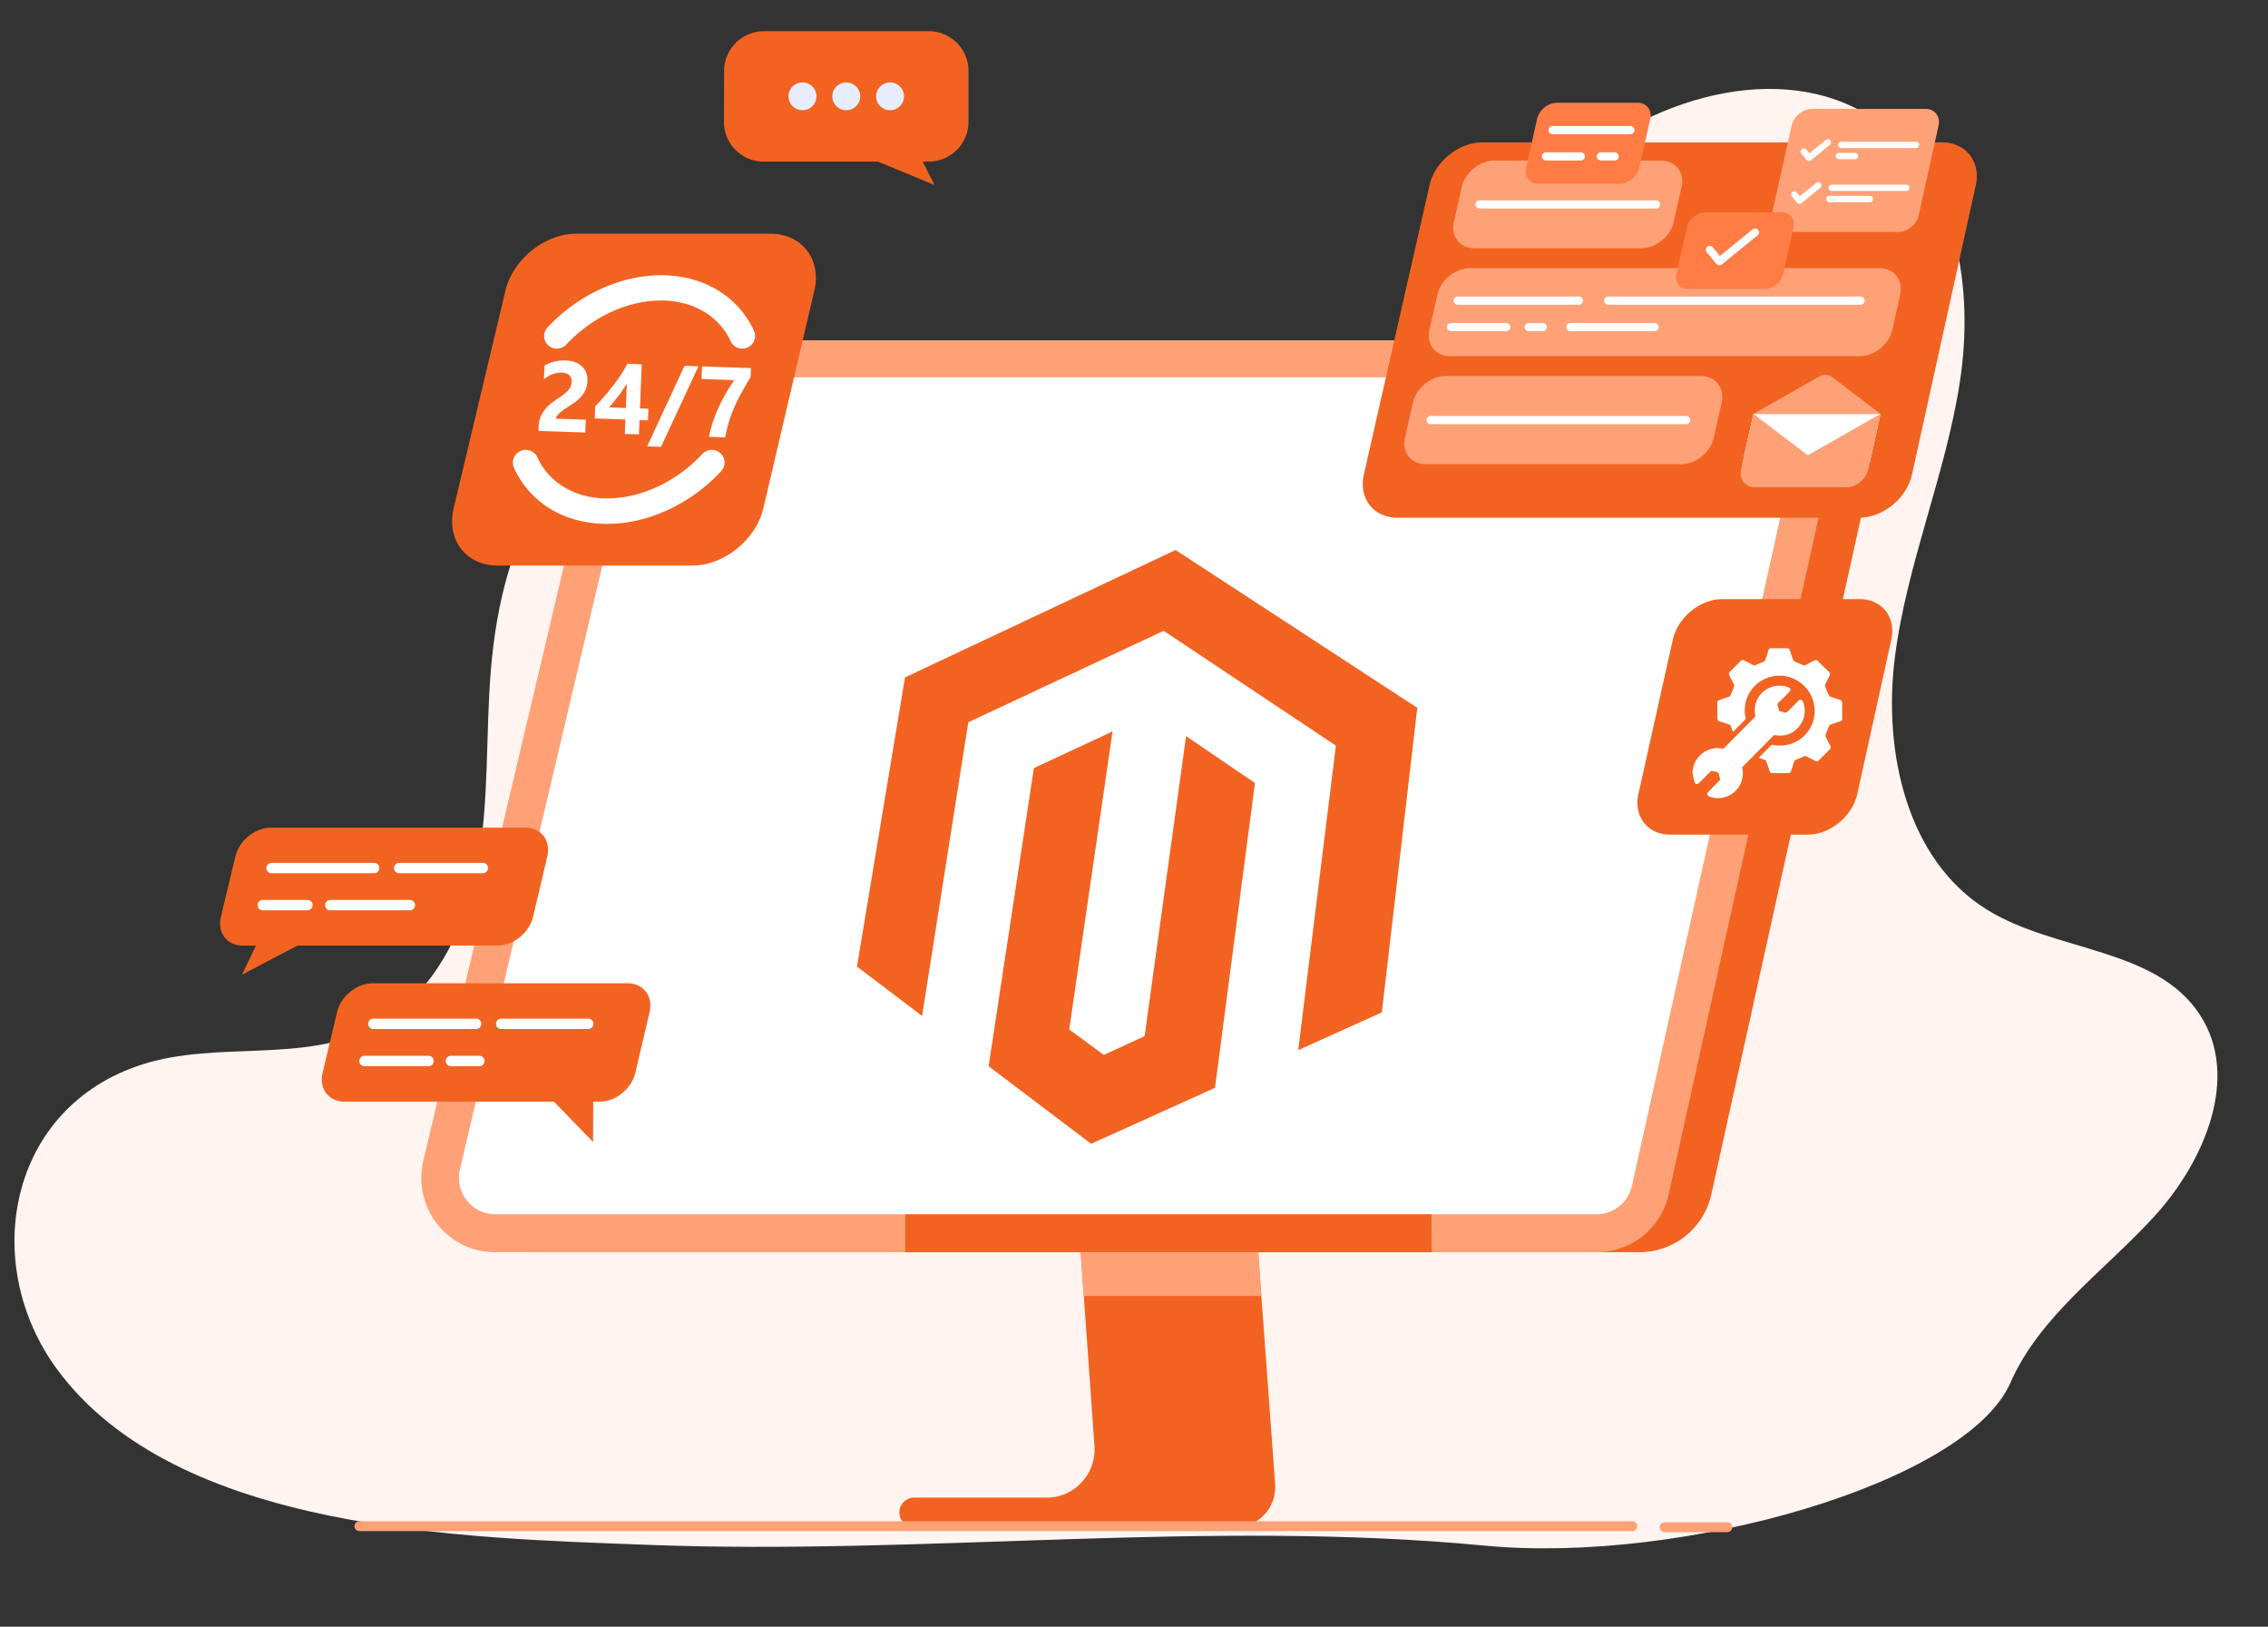 <?xml version="1.0" encoding="UTF-8"?> <svg xmlns="http://www.w3.org/2000/svg" width="618.059" height="443.192" viewBox="0 0 618.059 443.192"><rect x="0" y="0" width="618.059" height="443.192" fill="#333333" stroke="none"/><g id="Group_2434" data-name="Group 2434" transform="translate(-1019.976 -921.653)"><g id="BACKGROUND" transform="translate(1030.361 937)"><g id="Group_2383" data-name="Group 2383" transform="translate(0 0)"><g id="Group_2428" data-name="Group 2428"><path id="Path_19063" data-name="Path 19063" d="M257.175,297.368c19.846-7.473,43.432-2.556,61.848-13.071,15.721-8.977,23.853-27.385,26.339-45.317s.372-36.158.956-54.252c.565-17.467,3.82-35.267,12.812-50.253s24.421-26.8,41.836-28.259c36.645-3.065,63.464,37.208,99.827,42.684,30.5,4.593,59.152-16.668,78-41.09S610.98,54.567,633.2,33.174s58.334-33.488,83.949-16.3c21.361,14.334,27.414,43.5,24.809,69.087s-11.9,50.209-13.757,75.866,6.1,54.746,28.636,67.15c19.268,10.605,46.593,7.846,59.523,25.637,11.855,16.314,3.3,39.729-9.477,55.331s-29.766,28.605-36.9,47.467c-10.534,27.85-86.673,54.07-140.729,51.773-76.245-3.24-151.825,10.644-227.948,11.728-49.7.708-128.072,3.279-163.062-39.321C215.652,354.082,220.993,310.991,257.175,297.368Z" transform="translate(-212.76 -35.803) rotate(3)" fill="#fff4ef"></path></g></g></g><g id="Group_2429" data-name="Group 2429" transform="translate(-115.5 -7.865)"><g id="OBJECTS" transform="translate(1195.401 938.01)"><g id="Group_2427" data-name="Group 2427"><g id="Group_2386" data-name="Group 2386" transform="translate(137.325)"><g id="Group_2384" data-name="Group 2384"><path id="Path_19148" data-name="Path 19148" d="M10.91,35.537H55.766a10.917,10.917,0,0,0,10.055-6.616,10.73,10.73,0,0,0,.858-4.215l0-13.9A10.7,10.7,0,0,0,65.828,6.6a10.882,10.882,0,0,0-5.8-5.751A10.934,10.934,0,0,0,55.793,0H11.008A10.937,10.937,0,0,0,.949,6.6a10.724,10.724,0,0,0-.87,4.208l-.045,13.9a10.723,10.723,0,0,0,3.17,7.658,10.881,10.881,0,0,0,7.705,3.173Z" fill="#f26322"></path><path id="Path_19149" data-name="Path 19149" d="M.012,1,18.621,8.661,14.259,0Z" transform="translate(38.778 33.231)" fill="#f26322"></path></g><g id="Group_2385" data-name="Group 2385" transform="translate(17.62 13.981)"><path id="Path_19150" data-name="Path 19150" d="M.005,3.774a3.743,3.743,0,0,0,1.11,2.669,3.816,3.816,0,0,0,6.195-1.2A3.75,3.75,0,0,0,6.5,1.1,3.816,3.816,0,0,0,.306,2.3,3.74,3.74,0,0,0,.005,3.774Z" transform="translate(23.879)" fill="#e8edfe"></path><path id="Path_19151" data-name="Path 19151" d="M.007,3.774A3.741,3.741,0,0,0,1.116,6.443a3.817,3.817,0,0,0,6.2-1.2A3.748,3.748,0,0,0,6.5,1.1,3.818,3.818,0,0,0,.309,2.3,3.741,3.741,0,0,0,.007,3.774Z" transform="translate(11.939)" fill="#e8edfe"></path><path id="Path_19152" data-name="Path 19152" d="M.009,3.774A3.739,3.739,0,0,0,1.117,6.443a3.819,3.819,0,0,0,6.2-1.2A3.747,3.747,0,0,0,6.507,1.1a3.819,3.819,0,0,0-6.2,1.2A3.743,3.743,0,0,0,.009,3.774Z" fill="#e8edfe"></path></g></g><g id="Group_2391" data-name="Group 2391" transform="translate(54.747 84.214)"><g id="Group_2390" data-name="Group 2390"><g id="Group_2387" data-name="Group 2387" transform="translate(130.423 140.92)"><path id="Path_19153" data-name="Path 19153" d="M90.634,10.074A10.846,10.846,0,0,0,79.817,0H36.563a2.473,2.473,0,0,0-2.472,2.477h0a2.474,2.474,0,0,0,2.475,2.478h3.51a2.186,2.186,0,0,1,2.179,2.033l10.905,153.3A13.189,13.189,0,0,1,49.7,170.2a13.085,13.085,0,0,1-4.25,3.065,12.921,12.921,0,0,1-5.311,1.133H4a3.946,3.946,0,0,0-1.552.316,4,4,0,0,0-1.269.863A4.036,4.036,0,0,0,0,178.427H0a4.028,4.028,0,0,0,1.165,2.847,3.989,3.989,0,0,0,1.267.863,3.942,3.942,0,0,0,1.552.316H91.561a10.754,10.754,0,0,0,4.426-.945,10.875,10.875,0,0,0,3.537-2.556,10.985,10.985,0,0,0,2.871-8.271Z" fill="#f26322"></path></g><g id="Group_2388" data-name="Group 2388" transform="translate(11.64)"><path id="Path_19154" data-name="Path 19154" d="M320.452,248.446H20.266a19.976,19.976,0,0,1-15.807-7.692A20.257,20.257,0,0,1,.683,223.5L49.763,15.47A20.126,20.126,0,0,1,69.353,0H366.3a20.143,20.143,0,0,1,8.917,2.06,20.39,20.39,0,0,1,10.756,13.293,19.807,19.807,0,0,1,.112,9.106l-46.033,208.2a20.05,20.05,0,0,1-19.6,15.788Z" fill="#f26322"></path></g><g id="Group_2389" data-name="Group 2389"><path id="Path_19155" data-name="Path 19155" d="M320.452,248.446H20.266a19.965,19.965,0,0,1-15.8-7.692A20.251,20.251,0,0,1,.7,223.5L49.88,15.47a20.037,20.037,0,0,1,7.1-11.133A20.139,20.139,0,0,1,69.478,0H366.43a20.136,20.136,0,0,1,8.915,2.06A20.376,20.376,0,0,1,386.1,15.353a19.808,19.808,0,0,1,.107,9.106l-46.138,208.2a20.062,20.062,0,0,1-19.612,15.788Z" fill="#ffa177"></path><path id="Path_19156" data-name="Path 19156" d="M10,228.019a10,10,0,0,1-2.245-.254,9.813,9.813,0,0,1-3.967-1.93,9.985,9.985,0,0,1-3.721-7.863,10.207,10.207,0,0,1,.273-2.256L49.436,7.638A9.876,9.876,0,0,1,55.791.561,10.019,10.019,0,0,1,59.108,0H356.191a10.043,10.043,0,0,1,2.226.249,9.928,9.928,0,0,1,3.957,1.893,10.138,10.138,0,0,1,2.8,3.467,9.808,9.808,0,0,1,.771,6.467L319.725,220.232a10.058,10.058,0,0,1-1.283,3.15,9.823,9.823,0,0,1-5.051,4.064,9.976,9.976,0,0,1-3.344.572Z" transform="translate(10.331 10.106)" fill="#fff"></path></g></g></g><path id="Path_19161" data-name="Path 19161" d="M48.357,0H0L1.1,15.524H49.494Z" transform="translate(234.321 329.064)" fill="#ffa177"></path><g id="Group_2400" data-name="Group 2400" transform="translate(311.034 19.509)"><path id="Path_19162" data-name="Path 19162" d="M135.657,102.26H9.867a10.343,10.343,0,0,1-4.4-.927A8.617,8.617,0,0,1,2.284,98.8,8.884,8.884,0,0,1,.6,95.054a11.045,11.045,0,0,1,.113-4.59L18.6,11.7a14.062,14.062,0,0,1,1.961-4.557,16.249,16.249,0,0,1,3.37-3.72A15.97,15.97,0,0,1,28.248.919,13.417,13.417,0,0,1,33.042,0H158.271a10.378,10.378,0,0,1,4.382.919,8.661,8.661,0,0,1,3.191,2.507,8.869,8.869,0,0,1,1.7,3.72,10.923,10.923,0,0,1-.079,4.557l-17.375,78.76a14.109,14.109,0,0,1-1.943,4.59,16.23,16.23,0,0,1-3.363,3.75,15.92,15.92,0,0,1-4.32,2.529A13.388,13.388,0,0,1,135.657,102.26Z" transform="translate(0 10.791)" fill="#f26322"></path><path id="Path_19163" data-name="Path 19163" d="M51.3,23.894H5.91a6.369,6.369,0,0,1-2.7-.567,5.294,5.294,0,0,1-1.958-1.547A5.434,5.434,0,0,1,.218,19.485a6.738,6.738,0,0,1,.067-2.809L2.432,7.208A8.653,8.653,0,0,1,3.638,4.4,10,10,0,0,1,5.713,2.111,9.832,9.832,0,0,1,8.369.566,8.26,8.26,0,0,1,11.321,0H56.664a6.377,6.377,0,0,1,2.7.566,5.307,5.307,0,0,1,1.96,1.544A5.44,5.44,0,0,1,62.362,4.4,6.726,6.726,0,0,1,62.3,7.208l-2.121,9.468a8.65,8.65,0,0,1-1.2,2.809,9.986,9.986,0,0,1-2.071,2.295,9.813,9.813,0,0,1-2.655,1.548A8.25,8.25,0,0,1,51.3,23.894Z" transform="translate(24.972 15.752)" fill="#ffa177"></path><path id="Path_19164" data-name="Path 19164" d="M75.538,24.018H5.912a6.369,6.369,0,0,1-2.705-.57,5.305,5.305,0,0,1-1.962-1.555A5.465,5.465,0,0,1,.207,19.585a6.79,6.79,0,0,1,.068-2.824L2.434,7.245A8.715,8.715,0,0,1,3.645,4.424a10.053,10.053,0,0,1,2.081-2.3A9.859,9.859,0,0,1,8.39.569,8.265,8.265,0,0,1,11.35,0H80.9a6.382,6.382,0,0,1,2.7.569,5.327,5.327,0,0,1,1.966,1.552,5.478,5.478,0,0,1,1.045,2.3,6.778,6.778,0,0,1-.058,2.821l-2.122,9.517a8.7,8.7,0,0,1-1.2,2.824,10.016,10.016,0,0,1-2.075,2.306A9.825,9.825,0,0,1,78.5,23.447,8.254,8.254,0,0,1,75.538,24.018Z" transform="translate(11.65 74.449)" fill="#ffa177"></path><path id="Path_19165" data-name="Path 19165" d="M117.564,23.956H5.911a6.368,6.368,0,0,1-2.7-.569,5.3,5.3,0,0,1-1.96-1.551,5.451,5.451,0,0,1-1.037-2.3A6.767,6.767,0,0,1,.28,16.719L2.433,7.226A8.684,8.684,0,0,1,3.641,4.413a10.027,10.027,0,0,1,2.078-2.3A9.845,9.845,0,0,1,8.379.568,8.262,8.262,0,0,1,11.335,0H122.871a6.388,6.388,0,0,1,2.7.568,5.335,5.335,0,0,1,1.966,1.548,5.474,5.474,0,0,1,1.049,2.3,6.753,6.753,0,0,1-.051,2.813l-2.1,9.492a8.648,8.648,0,0,1-1.194,2.816,9.961,9.961,0,0,1-2.067,2.3,9.786,9.786,0,0,1-2.654,1.551A8.241,8.241,0,0,1,117.564,23.956Z" transform="translate(18.319 45.063)" fill="#ffa177"></path><path id="Path_19166" data-name="Path 19166" d="M25.656,22.059h-22a3.883,3.883,0,0,1-1.643-.345,3.227,3.227,0,0,1-1.193-.942,3.309,3.309,0,0,1-.632-1.4,4.1,4.1,0,0,1,.039-1.71l3-13.281a5.26,5.26,0,0,1,.733-1.707A6.08,6.08,0,0,1,5.228,1.284,5.981,5.981,0,0,1,6.844.344,5.03,5.03,0,0,1,8.641,0H30.618A3.885,3.885,0,0,1,32.26.345a3.23,3.23,0,0,1,1.193.94,3.308,3.308,0,0,1,.634,1.394,4.09,4.09,0,0,1-.036,1.707L31.066,17.666a5.263,5.263,0,0,1-.732,1.71,6.08,6.08,0,0,1-1.262,1.4,5.979,5.979,0,0,1-1.617.942A5.029,5.029,0,0,1,25.656,22.059Z" transform="translate(44.698)" fill="#ff7c44"></path><g id="Group_2396" data-name="Group 2396" transform="translate(111.446 1.668)"><path id="Path_19167" data-name="Path 19167" d="M34.867,33.54H3.959a4.03,4.03,0,0,1-1.7-.358,3.359,3.359,0,0,1-1.239-.976,3.444,3.444,0,0,1-.66-1.448,4.252,4.252,0,0,1,.035-1.773l5.45-24.44A5.434,5.434,0,0,1,6.6,2.775,6.273,6.273,0,0,1,7.9,1.331,6.173,6.173,0,0,1,9.57.357,5.2,5.2,0,0,1,11.432,0H42.294A4.033,4.033,0,0,1,44,.357a3.363,3.363,0,0,1,1.239.974A3.44,3.44,0,0,1,45.9,2.775a4.237,4.237,0,0,1-.032,1.769l-5.407,24.44a5.44,5.44,0,0,1-.753,1.773A6.275,6.275,0,0,1,38.4,32.2a6.171,6.171,0,0,1-1.673.977A5.2,5.2,0,0,1,34.867,33.54Z" fill="#ffa177"></path><g id="Group_2393" data-name="Group 2393" transform="translate(8.27 8.263)"><path id="Path_19168" data-name="Path 19168" d="M2.3,5.91H2.23l-.023,0a.877.877,0,0,1-.586-.315L.23,3.9A.859.859,0,0,1,.036,3.27a.853.853,0,0,1,.615-.736.875.875,0,0,1,.915.286L2.4,3.838,6.888.192a.855.855,0,0,1,.3-.159A.876.876,0,0,1,8.27.62a.855.855,0,0,1-.061.644.846.846,0,0,1-.216.263L2.841,5.717a.857.857,0,0,1-.256.143A.867.867,0,0,1,2.3,5.91Z" fill="#fff"></path><g id="Group_2392" data-name="Group 2392" transform="translate(9.562 0.682)"><path id="Line_21" data-name="Line 21" d="M21.227,1.72H.883a.877.877,0,0,1-.8-.525A.857.857,0,0,1,.009.86.851.851,0,0,1,.529.068.863.863,0,0,1,.866,0H21.208a.878.878,0,0,1,.8.525.858.858,0,0,1,.072.335.85.85,0,0,1-.52.792A.863.863,0,0,1,21.227,1.72Z" transform="translate(0.679)" fill="#fff"></path><path id="Line_22" data-name="Line 22" d="M5.276,1.72H.883a.877.877,0,0,1-.8-.525A.857.857,0,0,1,.009.86.851.851,0,0,1,.53.068.863.863,0,0,1,.866,0H5.258a.878.878,0,0,1,.8.525A.857.857,0,0,1,6.133.86a.851.851,0,0,1-.521.792A.863.863,0,0,1,5.276,1.72Z" transform="translate(0 3.053)" fill="#fff"></path></g></g><g id="Group_2395" data-name="Group 2395" transform="translate(5.664 19.96)"><path id="Path_19169" data-name="Path 19169" d="M2.3,5.917H2.23l-.023,0A.878.878,0,0,1,1.621,5.6L.23,3.906a.861.861,0,0,1-.194-.632.854.854,0,0,1,.615-.737.875.875,0,0,1,.916.287l.839,1.019L6.891.193a.856.856,0,0,1,.3-.159A.876.876,0,0,1,8.274.62a.856.856,0,0,1-.061.644A.847.847,0,0,1,8,1.529l-5.155,4.2a.861.861,0,0,1-.4.18A.869.869,0,0,1,2.3,5.917Z" fill="#fff"></path><g id="Group_2394" data-name="Group 2394" transform="translate(9.567 0.683)"><path id="Line_23" data-name="Line 23" d="M21.238,1.721H.884A.878.878,0,0,1,.08,1.2.858.858,0,0,1,.009.861.851.851,0,0,1,.53.068.863.863,0,0,1,.866,0H21.219a.879.879,0,0,1,.8.526.859.859,0,0,1,.072.335.85.85,0,0,1-.52.793A.863.863,0,0,1,21.238,1.721Z" transform="translate(0.68)" fill="#fff"></path><path id="Line_24" data-name="Line 24" d="M11.946,1.722H.884A.878.878,0,0,1,.08,1.2.859.859,0,0,1,.009.861.852.852,0,0,1,.53.068.863.863,0,0,1,.866,0H11.928a.878.878,0,0,1,.8.526A.859.859,0,0,1,12.8.861a.851.851,0,0,1-.521.793A.863.863,0,0,1,11.946,1.722Z" transform="translate(0 3.057)" fill="#fff"></path></g></g></g><path id="Line_25" data-name="Line 25" d="M49.227,2.233H1.136A1.132,1.132,0,0,1,.1,1.551,1.11,1.11,0,0,1,.687.088,1.122,1.122,0,0,1,1.123,0H49.21A1.135,1.135,0,0,1,50.25.682a1.108,1.108,0,0,1-.586,1.463A1.121,1.121,0,0,1,49.227,2.233Z" transform="translate(31.098 26.576)" fill="#fff"></path><path id="Line_26" data-name="Line 26" d="M70.731,2.244H1.138A1.135,1.135,0,0,1,.1,1.559,1.118,1.118,0,0,1,1.126,0H70.713a1.133,1.133,0,0,1,1.136,1.122,1.112,1.112,0,0,1-.679,1.034A1.121,1.121,0,0,1,70.731,2.244Z" transform="translate(17.786 85.33)" fill="#fff"></path><g id="Group_2397" data-name="Group 2397" transform="translate(23.361 52.792)"><path id="Line_27" data-name="Line 27" d="M34.164,2.238H1.137A1.133,1.133,0,0,1,.1,1.554,1.115,1.115,0,0,1,1.125,0H34.148a1.135,1.135,0,0,1,1.041.683,1.113,1.113,0,0,1-1.025,1.555Z" transform="translate(1.802)" fill="#fff"></path><path id="Line_28" data-name="Line 28" d="M69.88,2.238H1.141A1.136,1.136,0,0,1,.1,1.554,1.113,1.113,0,0,1,1.125,0H69.857A1.14,1.14,0,0,1,70.9.683a1.117,1.117,0,0,1,.093.436,1.106,1.106,0,0,1-.676,1.031A1.119,1.119,0,0,1,69.88,2.238Z" transform="translate(42.822)" fill="#fff"></path><path id="Line_29" data-name="Line 29" d="M16.16,2.239H1.137A1.133,1.133,0,0,1,.1,1.555,1.115,1.115,0,0,1,1.125,0H16.146a1.134,1.134,0,0,1,1.041.684A1.115,1.115,0,0,1,16.16,2.239Z" transform="translate(0 7.203)" fill="#fff"></path><path id="Line_30" data-name="Line 30" d="M4.895,2.239H1.139A1.135,1.135,0,0,1,.1,1.555,1.114,1.114,0,0,1,1.125,0H4.88A1.135,1.135,0,0,1,5.921.684,1.114,1.114,0,0,1,4.895,2.239Z" transform="translate(21.182 7.203)" fill="#fff"></path><path id="Line_31" data-name="Line 31" d="M24.036,2.239H1.14A1.136,1.136,0,0,1,.1,1.555,1.114,1.114,0,0,1,1.125,0H24.019a1.137,1.137,0,0,1,1.042.684,1.113,1.113,0,0,1-1.024,1.556Z" transform="translate(32.538 7.203)" fill="#fff"></path></g><g id="Group_2398" data-name="Group 2398" transform="translate(49.231 6.323)"><path id="Line_32" data-name="Line 32" d="M22.307,2.229H1.137A1.132,1.132,0,0,1,.1,1.548,1.107,1.107,0,0,1,.686.088,1.121,1.121,0,0,1,1.122,0H22.29a1.134,1.134,0,0,1,1.039.681,1.106,1.106,0,0,1-.586,1.461A1.121,1.121,0,0,1,22.307,2.229Z" transform="translate(1.791)" fill="#fff"></path><path id="Line_33" data-name="Line 33" d="M10.6,2.23H1.137A1.133,1.133,0,0,1,.1,1.549,1.108,1.108,0,0,1,.686.088,1.122,1.122,0,0,1,1.123,0H10.58a1.133,1.133,0,0,1,1.039.681,1.108,1.108,0,0,1-.587,1.462A1.121,1.121,0,0,1,10.6,2.23Z" transform="translate(0 7.174)" fill="#fff"></path><path id="Line_34" data-name="Line 34" d="M4.888,2.23H1.139A1.133,1.133,0,0,1,.1,1.549,1.107,1.107,0,0,1,.686.088,1.121,1.121,0,0,1,1.123,0H4.871a1.134,1.134,0,0,1,1.04.681,1.107,1.107,0,0,1-.587,1.462A1.121,1.121,0,0,1,4.888,2.23Z" transform="translate(14.939 7.174)" fill="#fff"></path></g><path id="Path_19170" data-name="Path 19170" d="M24.328,20.839H3.433a3.6,3.6,0,0,1-1.524-.321A3,3,0,0,1,.8,19.644a3.08,3.08,0,0,1-.588-1.3A3.812,3.812,0,0,1,.246,16.76L3.087,4.073a4.877,4.877,0,0,1,.677-1.585A5.629,5.629,0,0,1,4.932,1.193,5.533,5.533,0,0,1,6.429.32,4.654,4.654,0,0,1,8.1,0H28.972A3.6,3.6,0,0,1,30.5.32a3,3,0,0,1,1.108.873,3.079,3.079,0,0,1,.59,1.295,3.8,3.8,0,0,1-.031,1.586L29.337,16.76a4.879,4.879,0,0,1-.676,1.588,5.625,5.625,0,0,1-1.167,1.3,5.529,5.529,0,0,1-1.5.874A4.654,4.654,0,0,1,24.328,20.839Z" transform="translate(85.652 29.869)" fill="#ff7c44"></path><path id="Path_19171" data-name="Path 19171" d="M3.745,10.044H3.69l-.028,0-.028,0a1.072,1.072,0,0,1-.717-.386L.29,6.453A1.053,1.053,0,0,1,.054,5.68a1.045,1.045,0,0,1,.753-.9,1.069,1.069,0,0,1,1.119.351L3.879,7.507,12.817.236a1.046,1.046,0,0,1,.371-.194,1.07,1.07,0,0,1,1.319.717,1.048,1.048,0,0,1-.075.788,1.037,1.037,0,0,1-.264.323L4.411,9.808a1.049,1.049,0,0,1-.313.175,1.06,1.06,0,0,1-.353.06Z" transform="translate(93.858 34.23)" fill="#fff"></path><g id="Group_2399" data-name="Group 2399" transform="translate(103.245 74.111)"><path id="Path_19172" data-name="Path 19172" d="M34.783,13.494H.121L3.126,0H37.768Z" transform="translate(0.499 10.654)" fill="#fff"></path><path id="Path_19173" data-name="Path 19173" d="M29.9,19.981H4.083A4.3,4.3,0,0,1,2.259,19.6,3.6,3.6,0,0,1,.932,18.548a3.7,3.7,0,0,1-.706-1.555,4.578,4.578,0,0,1,.038-1.9L3.625,0Z" transform="translate(0 10.654)" fill="#ffa177"></path><path id="Path_19174" data-name="Path 19174" d="M.181,19.981H26a5.554,5.554,0,0,0,2-.385,6.606,6.606,0,0,0,1.792-1.049,6.736,6.736,0,0,0,1.4-1.555,5.854,5.854,0,0,0,.807-1.9L35.325,0Z" transform="translate(2.942 10.654)" fill="#ffa177"></path><path id="Path_19175" data-name="Path 19175" d="M.1,10.654H34.739L21.38.507a2.418,2.418,0,0,0-.743-.38A2.858,2.858,0,0,0,19.782,0a3.443,3.443,0,0,0-.912.127,4,4,0,0,0-.911.38Z" transform="translate(3.528)" fill="#ffa177"></path></g></g><g id="Group_2404" data-name="Group 2404" transform="translate(27.726 259.397)"><path id="Path_19176" data-name="Path 19176" d="M75.793,32.253H6.248a6.772,6.772,0,0,1-2.909-.62,5.624,5.624,0,0,1-2.094-1.69A5.879,5.879,0,0,1,.158,27.437a7.442,7.442,0,0,1,.113-3.068L4.2,7.867A9.633,9.633,0,0,1,5.541,4.8,11.1,11.1,0,0,1,7.816,2.3,10.787,10.787,0,0,1,10.71.618,8.916,8.916,0,0,1,13.909,0H83.358a6.784,6.784,0,0,1,2.907.618,5.645,5.645,0,0,1,2.1,1.686,5.886,5.886,0,0,1,1.095,2.5,7.419,7.419,0,0,1-.1,3.063l-3.864,16.5a9.617,9.617,0,0,1-1.335,3.068,11.062,11.062,0,0,1-2.269,2.506A10.754,10.754,0,0,1,79,31.633,8.9,8.9,0,0,1,75.793,32.253Z" fill="#f26322"></path><g id="Group_2403" data-name="Group 2403" transform="translate(10.263 9.642)"><g id="Group_2401" data-name="Group 2401" transform="translate(2.405)"><path id="Line_35" data-name="Line 35" d="M29.426,2.824H1.407a1.4,1.4,0,0,1-1.4-1.412A1.426,1.426,0,0,1,.879.111,1.4,1.4,0,0,1,1.428,0H29.443a1.4,1.4,0,0,1,1.4,1.412,1.424,1.424,0,0,1-.867,1.3A1.4,1.4,0,0,1,29.426,2.824Z" fill="#fff"></path><path id="Line_36" data-name="Line 36" d="M25.153,2.824H1.407a1.4,1.4,0,0,1-1.4-1.412A1.423,1.423,0,0,1,.875.111,1.4,1.4,0,0,1,1.424,0H25.167a1.4,1.4,0,0,1,1.4,1.412,1.422,1.422,0,0,1-.866,1.3A1.4,1.4,0,0,1,25.153,2.824Z" transform="translate(34.836)" fill="#fff"></path></g><g id="Group_2402" data-name="Group 2402" transform="translate(0 10.124)"><path id="Line_37" data-name="Line 37" d="M18.87,2.826H1.408A1.4,1.4,0,0,1,.117,1.963,1.423,1.423,0,0,1,.125.863,1.431,1.431,0,0,1,.88.111,1.4,1.4,0,0,1,1.429,0h17.46A1.4,1.4,0,0,1,20.18.863a1.423,1.423,0,0,1-.007,1.1,1.429,1.429,0,0,1-.754.752A1.4,1.4,0,0,1,18.87,2.826Z" fill="#fff"></path><path id="Line_38" data-name="Line 38" d="M9.163,2.826H1.408A1.4,1.4,0,0,1,.116,1.963,1.423,1.423,0,0,1,.123.863,1.428,1.428,0,0,1,.877.111,1.4,1.4,0,0,1,1.426,0H9.18a1.4,1.4,0,0,1,1.292.863,1.423,1.423,0,0,1-.007,1.1,1.428,1.428,0,0,1-.754.752A1.4,1.4,0,0,1,9.163,2.826Z" transform="translate(23.546)" fill="#fff"></path></g></g><path id="Path_19177" data-name="Path 19177" d="M13.7,0l-.068,14.322L.074.321Z" transform="translate(60.334 28.933)" fill="#f26322"></path></g><g id="Group_2408" data-name="Group 2408" transform="translate(0 217.002)"><path id="Path_19178" data-name="Path 19178" d="M75.653,32.134H6.236a6.765,6.765,0,0,1-2.9-.617,5.6,5.6,0,0,1-2.088-1.684,5.844,5.844,0,0,1-1.082-2.5A7.4,7.4,0,0,1,.28,24.279L4.218,7.838A9.6,9.6,0,0,1,5.564,4.787,11.083,11.083,0,0,1,7.838,2.3a10.788,10.788,0,0,1,2.89-1.68A8.92,8.92,0,0,1,13.922,0H83.243a6.777,6.777,0,0,1,2.9.616A5.623,5.623,0,0,1,88.235,2.3a5.851,5.851,0,0,1,1.09,2.491,7.38,7.38,0,0,1-.1,3.052L85.344,24.279a9.59,9.59,0,0,1-1.337,3.057,11.048,11.048,0,0,1-2.268,2.5,10.754,10.754,0,0,1-2.888,1.684A8.91,8.91,0,0,1,75.653,32.134Z" fill="#f26322"></path><g id="Group_2407" data-name="Group 2407" transform="translate(10.255 9.607)"><g id="Group_2405" data-name="Group 2405" transform="translate(2.413)"><path id="Path_19230" data-name="Path 19230" d="M29.371,2.813H1.4A1.391,1.391,0,0,1,.012,1.407,1.411,1.411,0,0,1,.127.859,1.428,1.428,0,0,1,.881.111,1.4,1.4,0,0,1,1.428,0H29.392a1.393,1.393,0,0,1,1.394,1.407,1.416,1.416,0,0,1-1.415,1.407Z" fill="#fff"></path><path id="Path_19233" data-name="Path 19233" d="M24.2,2.813H1.4A1.394,1.394,0,0,1,.01,1.407,1.415,1.415,0,0,1,1.424,0h22.8a1.4,1.4,0,0,1,1.4,1.407A1.414,1.414,0,0,1,24.2,2.813Z" transform="translate(34.773)" fill="#fff"></path></g><g id="Group_2406" data-name="Group 2406" transform="translate(0 10.087)"><path id="Path_19231" data-name="Path 19231" d="M13.593,2.816H1.405A1.392,1.392,0,0,1,.012,1.408,1.419,1.419,0,0,1,1.43,0H13.616A1.393,1.393,0,0,1,15.01,1.408a1.418,1.418,0,0,1-1.417,1.408Z" fill="#fff"></path><path id="Path_19232" data-name="Path 19232" d="M23.111,2.816H1.405A1.393,1.393,0,0,1,.011,1.408,1.417,1.417,0,0,1,1.427,0h21.7a1.395,1.395,0,0,1,1.4,1.408,1.416,1.416,0,0,1-1.415,1.408Z" transform="translate(18.402)" fill="#fff"></path></g></g><path id="Path_19179" data-name="Path 19179" d="M20.068,0,0,10.555,4.871.358Z" transform="translate(6.014 29.518)" fill="#f26322"></path></g><path id="Rectangle_927" data-name="Rectangle 927" d="M.011,0H143.418l.054,10.321H0Z" transform="translate(186.766 322.339)" fill="#f26322"></path><g id="Group_2421" data-name="Group 2421" transform="translate(36.658 405.95)"><path id="Path_19227" data-name="Path 19227" d="M1.364,1.366h346.9" fill="none" stroke="#ffa177" stroke-linecap="round" stroke-width="2.68"></path><path id="Path_19228" data-name="Path 19228" d="M1.364,1.366h17.08" transform="translate(355.68 0.272)" fill="none" stroke="#ffa177" stroke-linecap="round" stroke-width="2.68"></path></g><g id="Group_2423" data-name="Group 2423" transform="translate(63.207 55.174)"><path id="Path_19218" data-name="Path 19218" d="M65.52,90.415H12.509a13.646,13.646,0,0,1-5.827-1.233,11.272,11.272,0,0,1-4.2-3.362A11.672,11.672,0,0,1,.3,80.836a14.7,14.7,0,0,1,.216-6.1L14.591,15.578a18.957,18.957,0,0,1,2.674-6.066A21.975,21.975,0,0,1,21.8,4.561a21.527,21.527,0,0,1,5.771-3.337A17.923,17.923,0,0,1,33.957,0h52.8a13.668,13.668,0,0,1,5.808,1.223,11.288,11.288,0,0,1,4.2,3.337,11.629,11.629,0,0,1,2.2,4.951,14.571,14.571,0,0,1-.19,6.066L84.916,74.735a19.035,19.035,0,0,1-2.664,6.1,22.011,22.011,0,0,1-4.536,4.984,21.527,21.527,0,0,1-5.785,3.362A17.915,17.915,0,0,1,65.52,90.415Z" fill="#f26322"></path><path id="Path_19229" data-name="Path 19229" d="M4.9,16.084l8.131.283-.139,3.491L.128,19.415l.058-1.439q.015-.366.06-.713t.12-.673a6.307,6.307,0,0,1,.18-.634,5.808,5.808,0,0,1,.241-.594q.135-.287.286-.559t.317-.528q.166-.256.347-.5t.378-.465q.2-.225.4-.436t.418-.409q.213-.2.434-.382t.451-.354q.229-.17.453-.332t.442-.315q.218-.153.43-.3t.418-.281q.217-.142.42-.282t.394-.276q.19-.137.368-.271t.342-.265q.164-.131.316-.262t.291-.262q.139-.131.266-.262T8.2,8.364q.114-.131.214-.263T8.6,7.834q.087-.134.159-.269t.132-.271q.059-.136.1-.278t.078-.288q.033-.146.052-.3t.026-.308a3.6,3.6,0,0,0-.02-.576,2.59,2.59,0,0,0-.11-.5,2.04,2.04,0,0,0-.2-.433,1.869,1.869,0,0,0-.29-.361,1.962,1.962,0,0,0-.382-.287,2.554,2.554,0,0,0-.477-.212A3.647,3.647,0,0,0,7.1,3.612a5.382,5.382,0,0,0-.668-.062A6.168,6.168,0,0,0,5.2,3.63a6.526,6.526,0,0,0-1.211.325A7.67,7.67,0,0,0,2.8,4.526a9.72,9.72,0,0,0-1.177.816l.15-3.7A10.13,10.13,0,0,1,3.089.983,9.9,9.9,0,0,1,4.479.527,10.332,10.332,0,0,1,5.941.276,11.439,11.439,0,0,1,7.475.228q.364.013.709.048t.669.094q.325.059.63.141t.59.187q.285.1.547.229t.5.269a5.2,5.2,0,0,1,.456.308,4.842,4.842,0,0,1,.41.347,4.634,4.634,0,0,1,.362.384,4.526,4.526,0,0,1,.313.42,4.6,4.6,0,0,1,.264.456,4.86,4.86,0,0,1,.215.492,5.059,5.059,0,0,1,.164.523,5.431,5.431,0,0,1,.11.551q.041.282.056.578t0,.605q-.013.329-.051.64t-.1.6q-.063.291-.15.563a5.263,5.263,0,0,1-.2.525q-.112.253-.241.493t-.273.469q-.145.228-.306.444t-.338.42q-.177.2-.367.4t-.392.38q-.2.185-.417.362T10.2,11.5q-.228.167-.459.331t-.467.325q-.236.161-.476.319t-.484.313L7.983,13l-.321.214-.315.214-.309.213q-.153.106-.3.212t-.28.211q-.136.105-.262.21t-.245.209q-.118.1-.224.208t-.2.206q-.095.1-.177.2t-.154.2a2.1,2.1,0,0,0-.125.2,1.625,1.625,0,0,0-.092.2,1.3,1.3,0,0,0-.058.192A1.1,1.1,0,0,0,4.9,16.084ZM28.257,1.27l-.473,12.035,2.3.08-.123,3.144-2.3-.08-.154,3.918-3.852-.134.155-3.918-8.358-.291.131-3.29q.29-.3.585-.614t.6-.643q.3-.329.607-.672t.619-.7q.312-.358.619-.721t.61-.732q.3-.369.6-.743t.59-.754q.293-.38.576-.761t.557-.764q.274-.383.538-.767t.519-.77q.254-.386.491-.764t.454-.748q.218-.37.417-.731t.381-.715Zm-8.9,11.742,4.573.159L24.2,6.5q-.125.212-.256.426t-.266.428q-.136.214-.276.43t-.286.432q-.146.217-.295.431t-.3.428q-.152.213-.308.424t-.315.421q-.159.209-.318.416t-.32.409q-.16.2-.321.4t-.323.4l-.321.386-.315.374-.31.361Zm24.373-11.2L33.523,23.754l-3.772-.131L39.924,1.676ZM57.942,4.728q-.343.565-.668,1.112t-.633,1.077q-.308.53-.6,1.043t-.564,1.008q-.273.5-.531.988t-.5.983q-.243.49-.471.977t-.44.972q-.213.484-.411.974t-.383.983q-.185.494-.355.992t-.327,1q-.157.5-.3,1.026t-.278,1.067q-.133.543-.254,1.107T51,21.185l-4.414-.154q.115-.553.245-1.1T47.1,18.86q.144-.532.3-1.054t.333-1.032q.174-.511.359-1.014t.383-1q.2-.494.406-.98t.43-.963q.221-.477.452-.948t.473-.935q.242-.464.495-.922t.516-.908q.263-.451.533-.9t.547-.886q.277-.44.561-.875t.575-.865l-8.9-.31L44.7,1.842l13.339.464Z" transform="translate(23.484 34.314)" fill="#fff"></path><path id="Path_19219" data-name="Path 19219" d="M54.022,19.991a3.52,3.52,0,0,1-1.858-.531,3.426,3.426,0,0,1-1.305-1.479,18.107,18.107,0,0,0-3.1-4.669,18.59,18.59,0,0,0-4.343-3.49,20.95,20.95,0,0,0-5.372-2.186,24.858,24.858,0,0,0-6.184-.757,30.282,30.282,0,0,0-6.893.818,35.153,35.153,0,0,0-6.794,2.363,38.729,38.729,0,0,0-6.4,3.772,40.068,40.068,0,0,0-5.718,5.046,3.5,3.5,0,0,1-1.124.8,3.537,3.537,0,0,1-2.621.108,3.458,3.458,0,0,1-1.18-.709,3.41,3.41,0,0,1-.9-3.7,3.449,3.449,0,0,1,.723-1.169,46.819,46.819,0,0,1,6.8-5.978,45.913,45.913,0,0,1,7.657-4.468,42.362,42.362,0,0,1,8.162-2.8A37.1,37.1,0,0,1,31.888,0a32.114,32.114,0,0,1,8.187,1.03,27.636,27.636,0,0,1,7.139,2.975A25.033,25.033,0,0,1,57.2,15.11a3.4,3.4,0,0,1,.092,2.634,3.464,3.464,0,0,1-1.82,1.932,3.558,3.558,0,0,1-.357.139,3.5,3.5,0,0,1-1.094.175Z" transform="translate(25.129 11.326)" fill="#fff"></path><path id="Path_19220" data-name="Path 19220" d="M25.777,20.154a32.056,32.056,0,0,1-8.221-1.04,27.6,27.6,0,0,1-7.162-3A25.233,25.233,0,0,1,4.58,11.315,25.288,25.288,0,0,1,.4,4.907,3.418,3.418,0,0,1,.1,3.567,3.453,3.453,0,0,1,.323,2.257,3.52,3.52,0,0,1,4.829.219,3.481,3.481,0,0,1,5.969.911a3.429,3.429,0,0,1,.81,1.113,18.184,18.184,0,0,0,3.094,4.7,18.6,18.6,0,0,0,4.348,3.519A20.912,20.912,0,0,0,19.6,12.452a24.8,24.8,0,0,0,6.2.764,30.322,30.322,0,0,0,6.928-.825,35.2,35.2,0,0,0,6.825-2.383,38.78,38.78,0,0,0,6.425-3.8,40.125,40.125,0,0,0,5.73-5.083A3.511,3.511,0,0,1,56.655.915a3.444,3.444,0,0,1,.192,4.9,46.888,46.888,0,0,1-6.816,6.028,45.973,45.973,0,0,1-7.687,4.51,42.412,42.412,0,0,1-8.2,2.827A37.149,37.149,0,0,1,25.777,20.154Z" transform="translate(16.538 58.908)" fill="#fff"></path></g><g id="Group_2426" data-name="Group 2426" transform="translate(385.87 154.734)"><path id="Path_19221" data-name="Path 19221" d="M46.79,64.167H9.331A9.7,9.7,0,0,1,5.2,63.293a8.133,8.133,0,0,1-3-2.383A8.419,8.419,0,0,1,.609,57.376,10.448,10.448,0,0,1,.7,53.05l9.364-41.984A13.291,13.291,0,0,1,11.9,6.757,15.271,15.271,0,0,1,15.055,3.24,14.945,14.945,0,0,1,19.1.869,12.536,12.536,0,0,1,23.61,0H60.965a9.708,9.708,0,0,1,4.12.869,8.14,8.14,0,0,1,3,2.371,8.4,8.4,0,0,1,1.6,3.517,10.384,10.384,0,0,1-.078,4.309L60.35,53.05a13.33,13.33,0,0,1-1.826,4.326,15.288,15.288,0,0,1-3.16,3.534,14.944,14.944,0,0,1-4.057,2.383A12.531,12.531,0,0,1,46.79,64.167Z" fill="#f26322"></path><g id="Group_2425" data-name="Group 2425" transform="translate(15.226 13.386)"><g id="Group_2424" data-name="Group 2424" transform="translate(0)"><g id="Group_2433" data-name="Group 2433"><path id="Path_19232-2" data-name="Path 19232" d="M11.439,29.817l.454-.456.44-.441.43-.432.425-.428.382-.382.381-.382q.19-.192.379-.385t.374-.389a.8.8,0,0,1,.129-.113.488.488,0,0,1,.134-.065.519.519,0,0,1,.15-.021.93.93,0,0,1,.177.018,10.1,10.1,0,0,0,3.427.056,9.506,9.506,0,0,0,3.094-1.053,9.261,9.261,0,0,0,2.524-2.029,9.513,9.513,0,0,0,2.278-7.235A9.717,9.717,0,0,0,22.31,9.045a9.508,9.508,0,0,0-11.785,1.042,9.361,9.361,0,0,0-2.889,7.488c.008.12.022.239.039.358s.037.238.058.357.042.238.062.357.038.238.052.358a.823.823,0,0,1,.005.11.783.783,0,0,1-.011.116.506.506,0,0,1-.029.107.256.256,0,0,1-.051.082q-.4.413-.808.823t-.812.82l-.814.818-.815.817a.045.045,0,0,1-.016.01l-.026.007-.038.008-.053.013c-.045-.12-.092-.241-.139-.361s-.1-.241-.142-.362-.092-.243-.134-.365-.081-.246-.115-.371a.915.915,0,0,0-.078-.2.6.6,0,0,0-.111-.146.646.646,0,0,0-.148-.1,1.115,1.115,0,0,0-.189-.076q-.315-.1-.628-.2l-.626-.208-.626-.208q-.313-.1-.628-.2a1.192,1.192,0,0,1-.289-.13.754.754,0,0,1-.2-.185A.746.746,0,0,1,.2,19.369a1.162,1.162,0,0,1-.04-.312q0-.516,0-1.031T.152,16.994q0-.516-.01-1.031T.129,14.932a1.118,1.118,0,0,1,.036-.312.721.721,0,0,1,.117-.244.748.748,0,0,1,.2-.183,1.212,1.212,0,0,1,.287-.129q.328-.1.655-.21t.653-.217q.326-.11.651-.223t.648-.229a.486.486,0,0,0,.107-.057.71.71,0,0,0,.1-.084.778.778,0,0,0,.085-.1.619.619,0,0,0,.062-.108q.127-.3.251-.593t.244-.6q.12-.3.237-.6t.23-.6a.614.614,0,0,0,.032-.128.807.807,0,0,0,.008-.141.78.78,0,0,0-.017-.14.559.559,0,0,0-.041-.124q-.148-.307-.3-.611t-.307-.608l-.311-.607q-.155-.3-.31-.608a2.015,2.015,0,0,1-.14-.332.611.611,0,0,1-.026-.26.575.575,0,0,1,.1-.237A1.78,1.78,0,0,1,3.6,6.385l.706-.715.707-.714.708-.713.709-.713A1.754,1.754,0,0,1,6.7,3.3a.6.6,0,0,1,.241-.1.609.609,0,0,1,.261.021,1.8,1.8,0,0,1,.326.136l.6.3.6.306.6.309q.3.156.593.314a.883.883,0,0,0,.157.068.546.546,0,0,0,.148.025.561.561,0,0,0,.151-.017.942.942,0,0,0,.165-.06c.185-.085.372-.166.56-.246s.376-.158.565-.236.377-.155.565-.234.375-.159.562-.243a.79.79,0,0,0,.125-.071.929.929,0,0,0,.118-.1.792.792,0,0,0,.1-.113.52.52,0,0,0,.065-.122q.112-.314.218-.629t.208-.632q.1-.317.2-.634t.2-.634a2.333,2.333,0,0,1,.147-.37.63.63,0,0,1,.177-.219.605.605,0,0,1,.257-.1A2.153,2.153,0,0,1,14.988,0h3.994a2.03,2.03,0,0,1,.375.027.621.621,0,0,1,.254.1.64.64,0,0,1,.179.211,2.145,2.145,0,0,1,.149.353q.109.316.216.634t.215.634q.108.317.219.633t.227.63a.526.526,0,0,0,.062.116.777.777,0,0,0,.091.108.874.874,0,0,0,.11.092.715.715,0,0,0,.117.068q.3.133.593.262t.6.255q.3.126.6.248t.6.242a.627.627,0,0,0,.119.034.78.78,0,0,0,.131.012.689.689,0,0,0,.13-.011.451.451,0,0,0,.114-.035q.308-.152.614-.307T25.305,4q.3-.158.608-.319l.606-.323a1.141,1.141,0,0,1,.292-.113.726.726,0,0,1,.271-.011.743.743,0,0,1,.257.092,1.2,1.2,0,0,1,.25.2q.365.367.732.732t.736.729L29.8,5.7l.742.723a1.162,1.162,0,0,1,.2.248.717.717,0,0,1,.084.529,1.172,1.172,0,0,1-.109.292q-.153.3-.3.592t-.3.594q-.149.3-.293.6t-.284.6a.588.588,0,0,0-.043.143.875.875,0,0,0-.013.161,1,1,0,0,0,.015.163.83.83,0,0,0,.041.149q.111.287.227.573t.236.569q.12.284.245.566t.253.562a.746.746,0,0,0,.073.124.923.923,0,0,0,.1.117.834.834,0,0,0,.117.1.568.568,0,0,0,.124.065q.315.115.632.223t.635.214l.637.209.637.21a2.017,2.017,0,0,1,.342.142.647.647,0,0,1,.209.174.616.616,0,0,1,.106.246,1.827,1.827,0,0,1,.032.358q.006.51.011,1.021t.011,1.021q.005.51.01,1.021t.009,1.021a1.831,1.831,0,0,1-.023.35.549.549,0,0,1-.291.412,1.822,1.822,0,0,1-.324.139q-.32.11-.642.216l-.642.213q-.321.107-.641.217t-.638.226a.531.531,0,0,0-.123.066.8.8,0,0,0-.114.1.917.917,0,0,0-.1.119.768.768,0,0,0-.07.126q-.124.286-.244.574t-.236.577q-.116.289-.228.58t-.219.583a.748.748,0,0,0-.036.14.917.917,0,0,0-.011.154.832.832,0,0,0,.015.152.577.577,0,0,0,.044.135q.147.308.3.613t.307.61q.155.3.313.607t.317.6a1.182,1.182,0,0,1,.11.283.737.737,0,0,1,.015.264.7.7,0,0,1-.083.249,1.067,1.067,0,0,1-.186.24l-.733.734-.731.736-.729.739-.727.741a1.034,1.034,0,0,1-.24.188.7.7,0,0,1-.25.083.749.749,0,0,1-.264-.016,1.21,1.21,0,0,1-.283-.108q-.3-.155-.6-.306l-.6-.3-.6-.3q-.3-.153-.6-.311a.781.781,0,0,0-.174-.069.572.572,0,0,0-.163-.018.675.675,0,0,0-.162.027,1.23,1.23,0,0,0-.172.065q-.27.122-.541.24t-.544.233q-.273.115-.548.224t-.552.212a1.029,1.029,0,0,0-.179.084.64.64,0,0,0-.135.107.63.63,0,0,0-.1.139.989.989,0,0,0-.072.179q-.095.314-.193.628t-.2.626q-.1.313-.2.625l-.2.624a1.7,1.7,0,0,1-.134.321.574.574,0,0,1-.415.3,1.717,1.717,0,0,1-.348.028H15.279A1.832,1.832,0,0,1,14.92,34a.62.62,0,0,1-.248-.1.646.646,0,0,1-.177-.207,1.987,1.987,0,0,1-.146-.34l-.212-.614q-.106-.307-.211-.615t-.207-.616q-.1-.308-.2-.617a1.04,1.04,0,0,0-.08-.19.654.654,0,0,0-.11-.147.635.635,0,0,0-.148-.109.962.962,0,0,0-.2-.077c-.125-.036-.249-.075-.373-.116s-.249-.086-.376-.132l-.387-.143c-.132-.049-.267-.1-.407-.148Z" transform="translate(6.835)" fill="#fff"></path><path id="Path_19233-2" data-name="Path 19233" d="M.2,23.837a7.025,7.025,0,0,1,2.117-4.891A6.811,6.811,0,0,1,4.53,17.5a6.62,6.62,0,0,1,2.684-.472c.081,0,.163.006.244.011s.163.012.245.021.162.021.243.035.16.031.238.052a.91.91,0,0,0,.207.032.564.564,0,0,0,.178-.023.6.6,0,0,0,.162-.079,1.047,1.047,0,0,0,.159-.135q1.023-1.037,2.046-2.073l2.049-2.07,2.051-2.067,2.052-2.065a1.031,1.031,0,0,0,.123-.145.582.582,0,0,0,.075-.149.573.573,0,0,0,.027-.167.97.97,0,0,0-.019-.2,6.674,6.674,0,0,1,2.18-6.332A6.711,6.711,0,0,1,26.047.349l.06.02.06.021.06.022.06.023a1.22,1.22,0,0,1,.4.238.623.623,0,0,1,.188.309.592.592,0,0,1-.031.355,1.126,1.126,0,0,1-.258.376l-.73.737q-.365.368-.732.735t-.736.731q-.369.364-.742.725a1.212,1.212,0,0,0-.16.185.641.641,0,0,0-.091.188.568.568,0,0,0-.018.206.907.907,0,0,0,.057.237q.044.119.082.241t.07.246q.032.124.058.249t.045.25a1.1,1.1,0,0,0,.064.248.6.6,0,0,0,.116.186A.531.531,0,0,0,24.049,7a.857.857,0,0,0,.252.062c.066.007.133.015.2.026s.134.022.2.037.132.032.2.053a1.6,1.6,0,0,1,.186.073,1.059,1.059,0,0,0,.369.105.729.729,0,0,0,.314-.044,1.044,1.044,0,0,0,.281-.163,2.511,2.511,0,0,0,.27-.253q.327-.346.661-.685t.671-.676q.337-.336.676-.671T29,4.194a1.376,1.376,0,0,1,.411-.3.6.6,0,0,1,.374-.046.594.594,0,0,1,.317.2,1.358,1.358,0,0,1,.243.447,7.982,7.982,0,0,1,.411,1.791A6.4,6.4,0,0,1,30.713,8,6.161,6.161,0,0,1,30.2,9.632a7.256,7.256,0,0,1-.98,1.529,7.2,7.2,0,0,1-1.335,1.266,6.117,6.117,0,0,1-1.523.805,6.4,6.4,0,0,1-1.7.354,8.042,8.042,0,0,1-1.855-.089.926.926,0,0,0-.191-.013.552.552,0,0,0-.158.03.564.564,0,0,0-.139.073,1.008,1.008,0,0,0-.134.116l-2.047,2.071L18.1,17.844l-2.051,2.069L13.995,21.98a1.2,1.2,0,0,0-.116.133.581.581,0,0,0-.077.137.508.508,0,0,0-.032.158.8.8,0,0,0,.017.194,6.682,6.682,0,0,1-.254,3.566,6.816,6.816,0,0,1-4.9,4.325,6.7,6.7,0,0,1-3.571-.188l-.071-.023-.071-.024-.07-.025-.07-.027a1.075,1.075,0,0,1-.364-.232.629.629,0,0,1-.173-.3.612.612,0,0,1,.027-.346,1.03,1.03,0,0,1,.235-.358l.731-.754.733-.751q.367-.375.736-.748t.74-.744a1.3,1.3,0,0,0,.149-.173.653.653,0,0,0,.09-.178.548.548,0,0,0,.024-.2.835.835,0,0,0-.05-.231,2.926,2.926,0,0,1-.1-.392c-.027-.135-.051-.273-.079-.405a2.3,2.3,0,0,0-.107-.374.877.877,0,0,0-.185-.3.8.8,0,0,0-.287-.177,2.134,2.134,0,0,0-.367-.1c-.13-.024-.266-.044-.4-.067a2.951,2.951,0,0,1-.387-.088.944.944,0,0,0-.215-.044.563.563,0,0,0-.188.017.582.582,0,0,0-.172.079A1.021,1.021,0,0,0,5,23.491q-.356.37-.716.737t-.722.732l-.725.729-.725.729a1.523,1.523,0,0,1-.436.322.624.624,0,0,1-.391.056.577.577,0,0,1-.324-.211,1.378,1.378,0,0,1-.236-.479c-.056-.185-.106-.373-.152-.561s-.089-.378-.129-.568-.08-.38-.119-.57-.08-.38-.122-.57Z" transform="translate(0 10.189)" fill="#fff"></path></g></g></g></g></g></g><g id="magento-3" transform="translate(1367.078 1076.211)"><path id="Path_19225" data-name="Path 19225" d="M88.763,3.159,15.017,37.866,1.933,116.655l17.743,13.434,12.6-80.009L85.5,25.169l46.944,31.29-10.27,82.949,22.793-10.276,9.663-82.976Z" fill="#f26322"></path><path id="Path_19226" data-name="Path 19226" d="M45.289,84.279l-11.13,5.1-9.41-6.917,11.8-81.2L15.118,11.241,2.78,92.47,30.706,113.6,64.475,98.355,75.36,15.309,56.591,2.532Z" transform="translate(35.029 51.327)" fill="#f26322"></path></g></g></g></svg> 